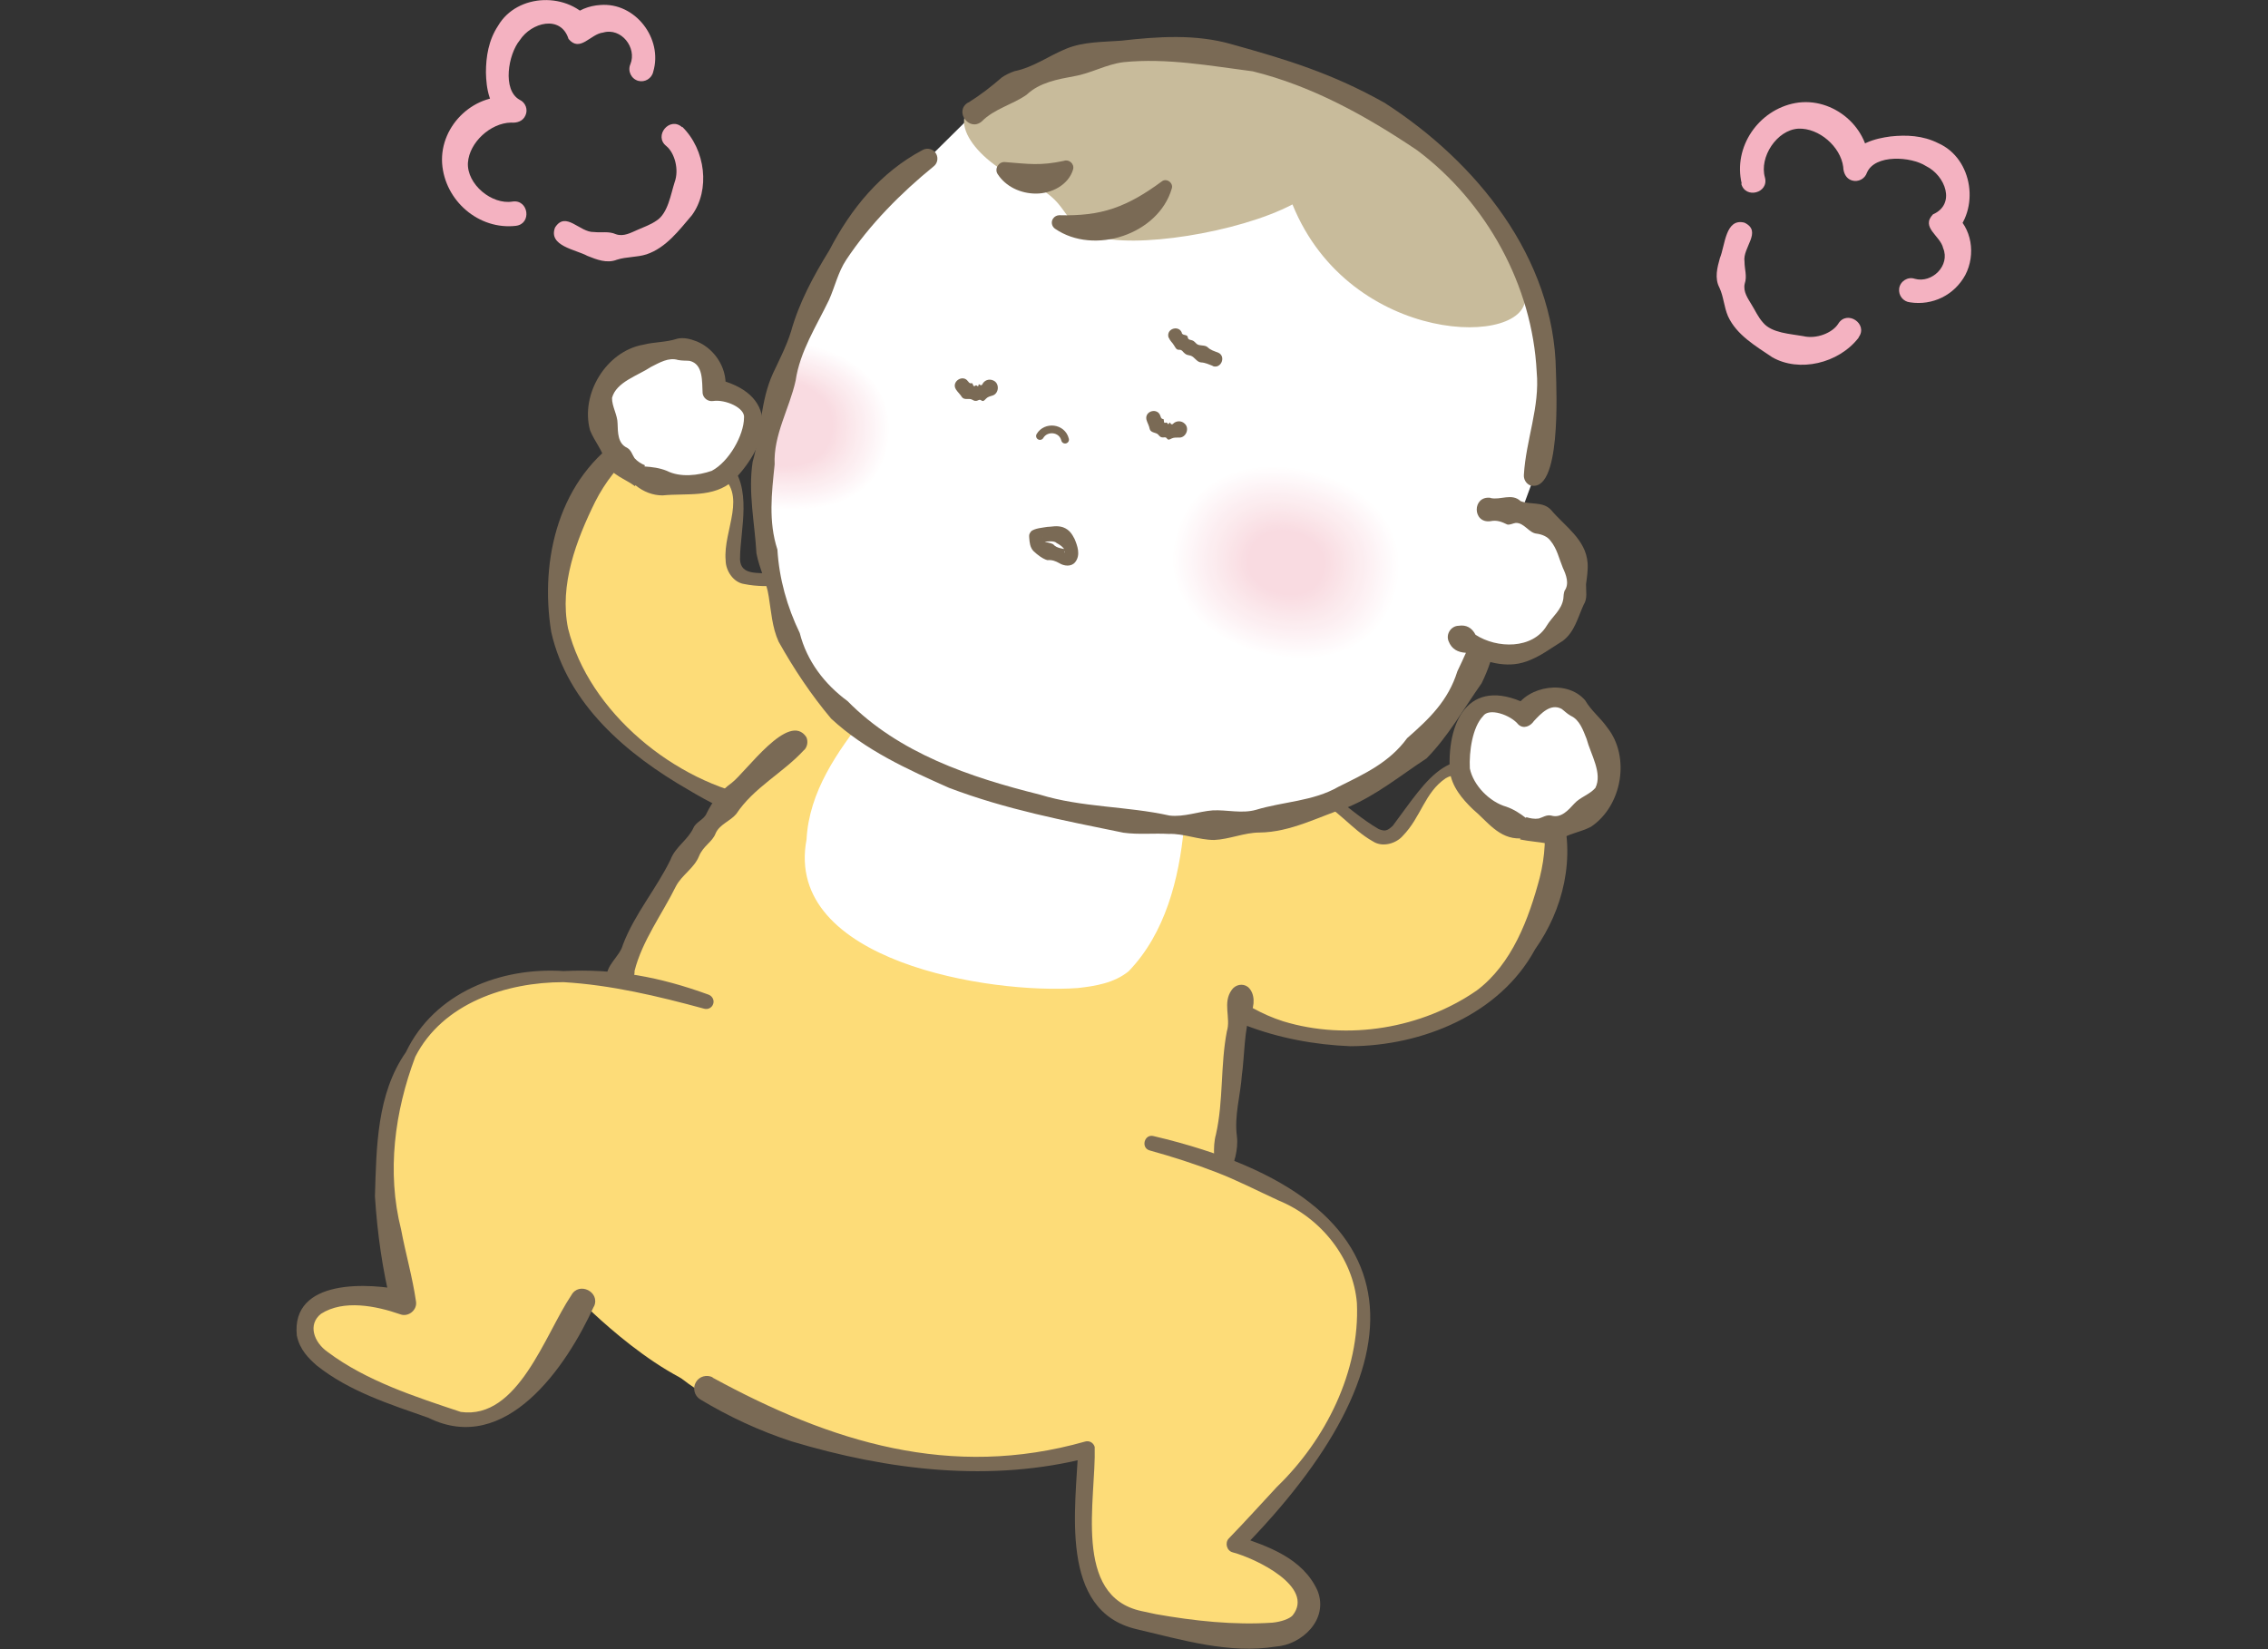 <svg width="220" height="160" viewBox="0 0 220 160" fill="none" xmlns="http://www.w3.org/2000/svg">
<rect x="0" y="0" width="220" height="160" fill="#333333" stroke="none"/>
<g clip-path="url(#clip0_1909_52843)">
<path d="M112.724 93.07C122.653 103.369 140.679 102.461 146.744 93.759C152.808 85.057 150.507 78.673 150.507 78.673C150.507 78.673 144.98 74.104 141.569 74.49C138.142 74.876 136.916 80.168 134.883 81.143C132.178 82.453 128.667 73.348 118.705 75.397C108.743 77.447 105.904 85.981 112.724 93.054V93.07Z" fill="#FDDC78"/>
<path d="M113.866 91.961C117.058 94.716 120.351 97.774 124.467 99.084C130.733 100.999 137.94 99.773 143.249 96.094C146.676 93.523 148.305 89.122 149.364 85.124C149.868 83.124 150.036 80.856 149.616 79.009L149.901 79.412C147.785 77.497 144.929 75.682 142.157 75.246C141.535 75.178 140.846 75.128 140.225 75.514C138.192 76.892 137.856 79.261 136.075 81.092C135.437 81.831 134.126 82.234 133.202 81.646C131.035 80.436 129.691 78.37 127.44 77.463C124.551 76.522 121.863 75.699 118.822 76.337C118.436 76.388 118.066 76.119 118.016 75.716C117.965 75.329 118.217 74.977 118.587 74.909C120.183 74.607 121.829 74.372 123.475 74.624C127.608 74.876 130.43 78.538 133.74 80.437C134.345 80.672 134.563 80.621 135.101 80.117C138.595 75.464 140.628 71.415 146.995 75.296C148.423 76.287 150.237 76.993 151.38 78.32C152.908 83.192 151.615 88.265 148.91 92.096C145.483 98.429 137.957 101.47 131.002 101.503C124.114 101.235 116.84 98.899 112.085 93.658C111.077 92.499 112.74 90.903 113.849 91.944L113.866 91.961Z" fill="#7A6A55"/>
<path d="M147.751 80.369C150.153 81.008 152.976 80.118 155.328 77.463C157.68 74.809 154.135 68.71 151.8 67.854C149.464 66.997 147.869 69.382 147.869 69.382C147.869 69.382 146.508 68.324 144.643 68.29C142.778 68.257 141.468 71.062 141.585 74.506C141.653 76.875 145.349 79.731 147.768 80.369H147.751Z" fill="white"/>
<path d="M148.038 79.277C148.424 79.395 148.844 79.479 149.264 79.412C149.667 79.294 150.02 79.025 150.474 79.126C151.431 79.412 152.137 78.588 152.708 77.967C153.263 77.345 154.22 77.076 154.758 76.438C155.463 75.01 154.304 73.196 153.901 71.684C153.565 70.844 153.229 69.836 152.372 69.45C151.986 69.231 151.717 68.945 151.482 68.778C150.423 68.206 149.483 69.214 148.794 69.954C148.458 70.457 147.786 70.76 147.282 70.29C146.526 69.349 144.409 68.626 143.855 69.483C142.83 70.558 142.494 72.91 142.578 74.557C142.914 76.186 144.476 77.799 146.123 78.269C146.845 78.521 147.433 78.908 148.021 79.361L148.055 79.244L148.038 79.277ZM147.483 81.344C145.384 81.411 144.258 79.664 142.864 78.504C141.856 77.53 140.814 76.32 140.629 74.792C140.36 69.517 142.813 65.451 148.525 68.525L146.946 68.778C148.206 66.493 152.053 65.922 153.767 67.954C154.371 68.979 155.245 69.634 155.9 70.575C158.168 73.414 157.362 78.185 154.321 80.218C153.246 80.772 152.087 80.873 151.062 81.612C150.793 81.764 150.474 81.831 150.171 81.848C149.264 81.68 148.357 81.629 147.45 81.444L147.483 81.327V81.344Z" fill="#7A6A55"/>
<path d="M80.149 78.757C65.903 79.983 52.9 67.467 54.043 56.917C55.185 46.367 61.115 43.074 61.115 43.074C61.115 43.074 68.289 43.259 70.607 45.796C72.925 48.349 70.389 53.12 71.279 55.22C72.455 57.975 81.09 53.423 87.239 61.52C93.388 69.618 89.927 77.917 80.133 78.757H80.149Z" fill="#FDDC78"/>
<path d="M80.284 80.351C75.462 81.006 70.792 79.041 66.794 76.638C60.83 73.211 55.051 68.339 53.471 61.317C52.329 54.295 54.194 46.315 60.678 42.233C62.426 41.981 64.223 42.636 65.97 42.821C67.55 43.173 69.196 43.61 70.624 44.77C73.077 47.239 71.783 51.372 71.783 54.278C71.85 55.857 73.564 55.521 74.773 55.656C77.949 55.941 81.594 55.42 84.366 57.436C85.828 58.344 86.97 59.637 87.995 60.931C88.247 61.233 88.196 61.687 87.877 61.939C87.558 62.208 87.088 62.123 86.836 61.804C84.92 59.301 82.233 58.108 79.326 57.168C76.991 56.496 74.639 57.168 72.203 56.664C71.111 56.512 70.389 55.337 70.389 54.362C70.12 51.422 72.64 47.894 69.65 45.945C67.264 44.45 63.921 43.946 61.082 43.997L61.569 43.879C60.04 45.022 58.679 46.819 57.739 48.667C55.907 52.38 54.244 56.748 55.101 60.964C57.117 69.095 65.483 75.933 73.614 77.378C75.781 77.814 77.965 77.882 80.183 77.915C81.695 77.915 81.796 80.234 80.284 80.368V80.351Z" fill="#7A6A55"/>
<path d="M62.105 46.165C59.871 45.073 58.325 42.536 58.309 38.991C58.292 35.447 64.961 33.178 67.296 34.069C69.632 34.959 69.245 37.798 69.245 37.798C69.245 37.798 70.976 37.882 72.387 39.092C73.798 40.302 72.958 43.258 70.606 45.795C68.993 47.525 64.34 47.257 62.105 46.148V46.165Z" fill="white"/>
<path d="M61.603 47.173C60.662 46.467 59.285 46.064 58.764 44.938C58.478 43.695 57.688 42.872 57.235 41.746C56.277 38.218 58.814 34.086 62.376 33.447C63.484 33.162 64.576 33.229 65.702 32.859C66.29 32.725 66.928 32.859 67.6 33.128C69.465 33.901 70.692 35.984 70.322 37.95L69.297 36.723C75.614 38.135 74.807 42.855 71.128 46.635C69.18 48.332 66.626 47.828 64.274 48.063C63.35 48.063 62.426 47.727 61.636 47.072L61.586 47.19L61.603 47.173ZM62.544 45.258C63.266 45.308 63.972 45.392 64.677 45.678C66.004 46.349 67.735 46.131 69.045 45.678C70.725 44.787 72.153 42.217 72.17 40.554C72.321 39.579 70.356 38.722 69.163 38.907C68.675 38.974 68.222 38.638 68.155 38.151C68.088 37.026 68.239 35.329 66.895 35.01C66.592 34.976 66.206 35.01 65.769 34.926C64.862 34.64 63.955 35.194 63.148 35.598C61.855 36.455 59.772 37.059 59.368 38.605C59.352 39.428 59.906 40.268 59.906 41.091C59.94 41.931 59.906 43.023 60.83 43.443C61.233 43.678 61.317 44.098 61.552 44.451C61.838 44.77 62.191 44.989 62.56 45.14L62.51 45.258H62.544Z" fill="#7A6A55"/>
<path d="M77.325 71.851C61.92 83.309 54.007 105.081 56.628 118.202C59.249 131.322 69.16 138.311 84.902 141.234C100.643 144.157 115.511 140.948 117.258 128.113C119.005 115.278 119.291 95.757 122.499 87.878C125.708 79.999 98.879 55.807 77.308 71.851H77.325Z" fill="#FDDC78"/>
<path d="M116.152 127.963C116.018 124.62 117.227 121.394 117.042 118.034C117.11 117.043 117.765 116.085 117.597 115.061C117.395 114.053 117.966 113.095 117.765 112.054C117.748 111.382 117.765 110.71 117.95 110.054C118.689 106.778 118.37 103.368 119.008 100.059C119.411 98.765 118.571 97.287 119.478 96.043C119.831 95.523 120.553 95.371 121.057 95.758C121.763 96.379 121.713 97.572 121.309 98.345C120.705 99.538 120.688 102.915 120.469 104.258C120.335 106.258 119.713 108.223 119.982 110.239C120.066 110.911 119.982 111.583 119.831 112.238C119.478 113.229 119.865 114.271 119.512 115.229C119.176 116.203 119.663 117.261 119.562 118.253C119.529 118.925 119.361 119.58 119.226 120.235C118.706 121.999 119.764 129.626 116.874 128.954C116.421 128.803 116.135 128.383 116.102 127.946L116.152 127.963Z" fill="#7A6A55"/>
<path d="M78 72.759C75.933 75.01 73.128 76.388 71.414 78.975C70.843 79.663 69.785 79.983 69.415 80.856C69.113 81.679 68.206 82.066 67.802 83.074C67.332 84.233 66.139 84.888 65.568 85.98C64.224 88.702 62.292 91.272 61.553 94.195C61.62 95.741 59.319 97.152 58.848 95.085C58.663 93.641 60.108 92.868 60.428 91.642C61.57 88.651 63.67 86.232 65.047 83.393C65.501 82.167 66.727 81.495 67.265 80.319C67.534 79.714 68.29 79.529 68.542 78.907C69.113 77.731 69.886 76.74 70.961 75.968C72.372 74.892 76.522 68.945 78.218 71.516C78.403 71.936 78.319 72.423 78.034 72.742L78 72.759Z" fill="#7A6A55"/>
<path d="M89.979 66.425C82.402 68.726 77.665 79.915 78.942 85.358C80.924 93.758 104.796 98.21 109.399 93.422C114.003 88.634 115.649 77.781 113.179 73.01C110.71 68.239 97.539 64.123 89.962 66.425H89.979Z" fill="white"/>
<path d="M90.179 67.063C84.064 69.197 80.872 75.664 79.528 81.628C78.369 86.282 81.964 89.205 85.71 90.969C91.389 93.892 98.041 95.219 104.408 94.648C108.995 94.53 111.414 90.549 112.624 86.55C113.867 82.502 114.32 77.949 113.01 74.018C112.372 72.12 110.54 70.843 108.726 69.801C103.232 66.777 96.042 65.635 90.179 67.063ZM89.81 65.853C96.143 63.821 103.484 66.021 109.28 68.793C114.051 71.011 115.261 75.412 114.841 80.301C114.371 85.257 113.043 90.532 109.482 94.228C108.088 95.37 106.24 95.673 104.543 95.858C96.109 96.479 76 93.287 78.235 81.443C78.487 76.79 81.208 72.96 83.98 69.398C85.509 67.819 87.777 66.341 89.81 65.853Z" fill="white"/>
<path d="M94.614 10.834C102.476 4.837 111.968 3.19 122.854 6.265C139.99 11.103 153.967 27.18 148.793 46.315L144.694 57.436C144.694 65.937 135.908 83.526 108.39 79.494C79.696 75.294 76.521 62.795 75.395 57.924C73.631 50.313 71.783 44.165 80.301 26.626C84.047 18.898 90.044 15.37 90.044 15.37L94.631 10.834H94.614Z" fill="white"/>
<path d="M113.917 51.925C112.338 57.687 116.605 62.072 122.585 63.5C128.566 64.945 134.194 63.063 135.572 57.133C136.949 51.203 132.884 46.986 126.903 45.558C120.922 44.113 115.362 46.297 113.917 51.925Z" fill="white"/>
<path d="M114.12 51.976C112.575 57.637 116.758 61.938 122.638 63.349C128.501 64.76 134.028 62.912 135.389 57.083C136.749 51.253 132.751 47.121 126.871 45.709C121.008 44.298 115.548 46.432 114.12 51.976Z" fill="#FFFEFE"/>
<path d="M114.304 52.026C112.792 57.586 116.891 61.803 122.654 63.197C128.416 64.575 133.842 62.777 135.169 57.049C136.497 51.32 132.582 47.271 126.82 45.877C121.058 44.499 115.699 46.583 114.304 52.026Z" fill="#FFFDFD"/>
<path d="M114.504 52.076C113.025 57.536 117.041 61.669 122.702 63.029C128.364 64.39 133.672 62.609 134.983 56.998C136.293 51.387 132.446 47.406 126.784 46.045C121.123 44.684 115.865 46.734 114.504 52.076Z" fill="#FFFCFD"/>
<path d="M114.688 52.126C113.227 57.468 117.191 61.534 122.735 62.878C128.279 64.205 133.504 62.475 134.781 56.964C136.057 51.454 132.277 47.557 126.734 46.213C121.19 44.885 116.032 46.901 114.688 52.126Z" fill="#FEFBFC"/>
<path d="M114.892 52.176C113.464 57.418 117.344 61.416 122.788 62.727C128.231 64.037 133.354 62.324 134.614 56.931C135.874 51.521 132.162 47.691 126.719 46.381C121.276 45.07 116.219 47.053 114.892 52.176Z" fill="#FEFAFB"/>
<path d="M115.076 52.227C113.681 57.368 117.478 61.282 122.803 62.559C128.129 63.836 133.152 62.173 134.395 56.864C135.622 51.572 131.993 47.809 126.667 46.532C121.325 45.255 116.369 47.187 115.076 52.227Z" fill="#FEF9FA"/>
<path d="M115.277 52.26C113.899 57.3 117.628 61.13 122.853 62.39C128.078 63.65 133 62.004 134.21 56.813C135.419 51.622 131.858 47.943 126.633 46.683C121.408 45.423 116.553 47.321 115.277 52.26Z" fill="#FEF8F9"/>
<path d="M115.48 52.312C114.136 57.251 117.782 60.998 122.905 62.224C128.029 63.45 132.851 61.854 134.027 56.764C135.203 51.674 131.725 48.079 126.601 46.852C121.477 45.626 116.723 47.491 115.48 52.312Z" fill="#FEF7F9"/>
<path d="M115.664 52.363C114.354 57.201 117.915 60.863 122.938 62.073C127.961 63.282 132.665 61.703 133.824 56.73C134.984 51.758 131.573 48.23 126.55 47.02C121.544 45.811 116.873 47.642 115.664 52.363Z" fill="#FEF6F8"/>
<path d="M115.865 52.412C114.571 57.15 118.066 60.745 122.971 61.921C127.877 63.097 132.497 61.551 133.622 56.696C134.748 51.841 131.421 48.364 126.516 47.188C121.61 46.012 117.041 47.792 115.865 52.412Z" fill="#FDF5F7"/>
<path d="M116.049 52.462C114.789 57.082 118.199 60.61 123.004 61.752C127.809 62.894 132.311 61.399 133.42 56.628C134.528 51.857 131.269 48.48 126.465 47.338C121.66 46.179 117.208 47.926 116.049 52.462Z" fill="#FDF4F6"/>
<path d="M116.251 52.514C115.025 57.033 118.368 60.477 123.055 61.602C127.742 62.728 132.161 61.249 133.253 56.596C134.345 51.942 131.136 48.633 126.449 47.507C121.762 46.382 117.394 48.078 116.251 52.514Z" fill="#FDF3F5"/>
<path d="M116.437 52.547C115.227 56.965 118.503 60.325 123.089 61.434C127.676 62.542 131.993 61.098 133.051 56.545C134.11 51.992 130.985 48.767 126.399 47.658C121.813 46.549 117.545 48.229 116.437 52.547Z" fill="#FDF2F4"/>
<path d="M116.64 52.596C115.464 56.914 118.656 60.19 123.125 61.265C127.594 62.34 131.81 60.929 132.852 56.494C133.893 52.042 130.836 48.901 126.367 47.825C121.882 46.75 117.732 48.38 116.64 52.596Z" fill="#FDF1F4"/>
<path d="M116.824 52.647C115.682 56.864 118.79 60.056 123.158 61.114C127.525 62.172 131.641 60.795 132.649 56.46C133.657 52.126 130.684 49.052 126.316 47.993C121.948 46.935 117.882 48.531 116.824 52.647Z" fill="#FDF0F3"/>
<path d="M117.025 52.698C115.899 56.814 118.94 59.938 123.207 60.963C127.474 61.988 131.489 60.644 132.464 56.41C133.455 52.177 130.549 49.17 126.282 48.145C122.014 47.12 118.05 48.666 117.025 52.698Z" fill="#FCEFF2"/>
<path d="M117.224 52.748C116.133 56.763 119.089 59.803 123.256 60.794C127.405 61.786 131.319 60.492 132.277 56.359C133.235 52.227 130.412 49.304 126.246 48.312C122.08 47.321 118.232 48.816 117.224 52.748Z" fill="#FCEEF1"/>
<path d="M117.412 52.798C116.354 56.696 119.227 59.669 123.292 60.644C127.341 61.618 131.154 60.341 132.095 56.326C133.036 52.311 130.281 49.455 126.215 48.481C122.15 47.506 118.403 48.985 117.412 52.798Z" fill="#FCEDF0"/>
<path d="M117.612 52.833C116.571 56.63 119.393 59.519 123.324 60.477C127.272 61.418 130.968 60.191 131.892 56.277C132.799 52.363 130.111 49.591 126.18 48.633C122.249 47.675 118.57 49.12 117.612 52.833Z" fill="#FCEDF0"/>
<path d="M117.796 52.883C116.788 56.579 119.527 59.384 123.357 60.308C127.187 61.232 130.799 60.023 131.69 56.226C132.58 52.412 129.959 49.724 126.129 48.8C122.299 47.876 118.72 49.271 117.796 52.883Z" fill="#FCECEF"/>
<path d="M118 52.934C117.025 56.529 119.68 59.267 123.409 60.157C127.139 61.048 130.65 59.889 131.507 56.176C132.363 52.48 129.827 49.842 126.097 48.952C122.368 48.062 118.907 49.406 118 52.934Z" fill="#FCEBEE"/>
<path d="M118.185 52.984C117.227 56.479 119.815 59.133 123.443 60.007C127.072 60.88 130.466 59.738 131.306 56.143C132.146 52.547 129.676 49.994 126.047 49.12C122.419 48.247 119.059 49.574 118.185 52.984Z" fill="#FBEAED"/>
<path d="M118.385 53.034C117.461 56.428 119.964 58.998 123.475 59.838C126.986 60.678 130.296 59.586 131.102 56.092C131.908 52.597 129.523 50.128 126.012 49.288C122.501 48.448 119.225 49.725 118.385 53.034Z" fill="#FBE9EC"/>
<path d="M118.569 53.084C117.678 56.377 120.097 58.864 123.508 59.687C126.918 60.51 130.127 59.435 130.9 56.058C131.689 52.681 129.371 50.279 125.96 49.456C122.55 48.633 119.392 49.876 118.569 53.084Z" fill="#FBE8EC"/>
<path d="M118.773 53.117C117.9 56.292 120.252 58.712 123.561 59.518C126.854 60.307 129.962 59.283 130.735 56.007C131.491 52.731 129.256 50.413 125.947 49.606C122.637 48.8 119.58 50.009 118.773 53.117Z" fill="#FBE7EB"/>
<path d="M118.957 53.168C118.117 56.242 120.385 58.578 123.594 59.35C126.786 60.123 129.793 59.115 130.532 55.94C131.271 52.765 129.104 50.531 125.896 49.758C122.687 48.985 119.73 50.144 118.957 53.168Z" fill="#FBE6EA"/>
<path d="M119.16 53.218C118.354 56.192 120.554 58.46 123.629 59.199C126.72 59.938 129.609 58.964 130.332 55.906C131.037 52.849 128.937 50.665 125.863 49.925C122.789 49.186 119.916 50.312 119.16 53.218Z" fill="#FBE5E9"/>
<path d="M119.361 53.268C118.571 56.141 120.705 58.325 123.678 59.03C126.652 59.753 129.457 58.812 130.146 55.855C130.835 52.898 128.802 50.798 125.829 50.093C122.855 49.387 120.083 50.462 119.361 53.268Z" fill="#FAE4E8"/>
<path d="M119.545 53.318C118.789 56.09 120.838 58.19 123.711 58.879C126.584 59.568 129.289 58.661 129.944 55.822C130.616 52.966 128.65 50.95 125.777 50.261C122.905 49.572 120.234 50.614 119.545 53.318Z" fill="#FAE3E7"/>
<path d="M119.748 53.369C119.026 56.04 120.991 58.056 123.763 58.728C126.535 59.4 129.122 58.526 129.761 55.788C130.399 53.05 128.518 51.101 125.746 50.429C122.974 49.757 120.42 50.765 119.748 53.369Z" fill="#FAE2E7"/>
<path d="M119.93 53.42C119.224 55.99 121.122 57.922 123.777 58.56C126.431 59.199 128.934 58.359 129.556 55.721C130.177 53.084 128.363 51.219 125.709 50.581C123.054 49.942 120.585 50.9 119.93 53.42Z" fill="#FAE1E6"/>
<path d="M120.133 53.455C119.461 55.907 121.275 57.789 123.829 58.394C126.383 59.015 128.785 58.209 129.373 55.672C129.961 53.136 128.23 51.338 125.677 50.733C123.123 50.112 120.755 51.052 120.133 53.455Z" fill="#FAE0E5"/>
<path d="M120.317 53.505C119.679 55.856 121.409 57.654 123.862 58.242C126.298 58.83 128.599 58.057 129.17 55.638C129.742 53.219 128.078 51.489 125.626 50.901C123.19 50.312 120.905 51.203 120.317 53.505Z" fill="#FADFE4"/>
<path d="M120.521 53.554C119.899 55.805 121.579 57.519 123.914 58.073C126.25 58.628 128.45 57.905 128.988 55.587C129.526 53.269 127.93 51.622 125.594 51.068C123.259 50.514 121.092 51.353 120.521 53.554Z" fill="#F9DEE3"/>
<path d="M120.705 53.605C120.117 55.755 121.713 57.385 123.93 57.922C126.165 58.46 128.248 57.754 128.769 55.553C129.29 53.353 127.761 51.773 125.543 51.236C123.309 50.698 121.242 51.505 120.705 53.605Z" fill="#F9DDE3"/>
<path d="M120.904 53.656C120.35 55.705 121.862 57.251 123.979 57.772C126.096 58.276 128.095 57.621 128.582 55.504C129.069 53.387 127.624 51.909 125.508 51.388C123.391 50.884 121.408 51.657 120.904 53.656Z" fill="#F9DCE2"/>
<path d="M121.105 53.706C120.568 55.655 122.013 57.117 124.028 57.604C126.044 58.091 127.943 57.453 128.396 55.453C128.85 53.454 127.489 52.043 125.473 51.556C123.457 51.069 121.593 51.808 121.105 53.706Z" fill="#F9DBE1"/>
<path d="M74.874 40.821C73.766 46.012 75.026 49.439 75.026 49.439C80.469 49.876 85.29 48.499 86.231 43.156C87.172 37.831 83.358 34.286 77.982 33.295C77.982 33.295 75.882 35.748 74.858 40.821H74.874Z" fill="white"/>
<path d="M74.874 40.822C73.766 45.946 75.026 49.323 75.026 49.323C80.401 49.759 85.156 48.382 86.08 43.123C87.004 37.865 83.241 34.371 77.949 33.397C77.949 33.397 75.866 35.816 74.874 40.822Z" fill="#FFFEFE"/>
<path d="M74.875 40.821C73.783 45.877 75.026 49.204 75.026 49.204C80.335 49.641 85.022 48.28 85.946 43.089C86.87 37.898 83.14 34.454 77.915 33.496C77.915 33.496 75.866 35.882 74.875 40.821Z" fill="#FFFDFD"/>
<path d="M74.875 40.822C73.8 45.811 75.026 49.087 75.026 49.087C80.251 49.507 84.888 48.18 85.795 43.056C86.702 37.932 83.04 34.538 77.882 33.598C77.882 33.598 75.866 35.95 74.892 40.822H74.875Z" fill="#FFFCFD"/>
<path d="M74.876 40.82C73.817 45.743 75.027 48.985 75.027 48.985C80.184 49.405 84.754 48.078 85.644 43.038C86.534 37.981 82.923 34.638 77.832 33.697C77.832 33.697 75.833 36.016 74.876 40.82Z" fill="#FEFBFC"/>
<path d="M74.876 40.821C73.834 45.676 75.027 48.868 75.027 48.868C80.117 49.288 84.62 47.978 85.493 43.005C86.367 38.032 82.805 34.723 77.782 33.799C77.782 33.799 75.817 36.084 74.876 40.821Z" fill="#FEFAFB"/>
<path d="M74.876 40.822C73.851 45.593 75.011 48.751 75.011 48.751C80.034 49.154 84.469 47.878 85.342 42.972C86.216 38.067 82.688 34.808 77.749 33.9C77.749 33.9 75.817 36.151 74.876 40.822Z" fill="#FEF9FA"/>
<path d="M74.873 40.822C73.865 45.526 75.007 48.634 75.007 48.634C79.946 49.037 84.331 47.777 85.188 42.939C86.044 38.1 82.584 34.892 77.695 33.984C77.695 33.984 75.78 36.202 74.856 40.822H74.873Z" fill="#FEF8F9"/>
<path d="M74.873 40.821C73.882 45.458 75.007 48.532 75.007 48.532C79.879 48.936 84.197 47.676 85.037 42.921C85.877 38.15 82.466 34.992 77.662 34.102C77.662 34.102 75.78 36.302 74.873 40.838V40.821Z" fill="#FEF7F9"/>
<path d="M74.873 40.821C73.882 45.391 75.007 48.415 75.007 48.415C79.812 48.801 84.062 47.575 84.886 42.871C85.709 38.167 82.349 35.059 77.611 34.185C77.611 34.185 75.763 36.353 74.856 40.821H74.873Z" fill="#FEF6F8"/>
<path d="M74.873 40.821C73.899 45.324 75.008 48.297 75.008 48.297C79.745 48.684 83.928 47.474 84.752 42.837C85.575 38.201 82.249 35.143 77.595 34.27C77.595 34.27 75.764 36.403 74.89 40.805L74.873 40.821Z" fill="#FDF5F7"/>
<path d="M74.874 40.821C73.916 45.256 75.008 48.196 75.008 48.196C79.662 48.582 83.794 47.39 84.601 42.82C85.407 38.267 82.148 35.227 77.545 34.387C77.545 34.387 75.747 36.487 74.874 40.821Z" fill="#FDF4F6"/>
<path d="M74.874 40.822C73.933 45.19 75.009 48.079 75.009 48.079C79.595 48.449 83.66 47.273 84.45 42.787C85.24 38.302 82.031 35.312 77.512 34.488C77.512 34.488 75.731 36.555 74.891 40.822H74.874Z" fill="#FDF3F5"/>
<path d="M74.875 40.821C73.951 45.121 75.009 47.96 75.009 47.96C79.528 48.33 83.526 47.171 84.299 42.752C85.072 38.334 81.914 35.394 77.462 34.588C77.462 34.588 75.715 36.621 74.875 40.821Z" fill="#FDF2F4"/>
<path d="M74.875 40.821C73.968 45.054 75.009 47.843 75.009 47.843C79.445 48.212 83.392 47.07 84.165 42.719C84.938 38.368 81.813 35.478 77.428 34.672C77.428 34.672 75.715 36.671 74.875 40.804V40.821Z" fill="#FDF1F4"/>
<path d="M74.875 40.822C73.985 44.988 74.993 47.744 74.993 47.744C79.361 48.096 83.241 46.988 83.997 42.704C84.753 38.42 81.696 35.581 77.378 34.791C77.378 34.791 75.682 36.757 74.875 40.839V40.822Z" fill="#FDF0F3"/>
<path d="M74.876 40.821C74.002 44.92 74.993 47.625 74.993 47.625C79.294 47.978 83.107 46.869 83.847 42.669C84.586 38.452 81.579 35.663 77.328 34.891C77.328 34.891 75.665 36.823 74.859 40.838L74.876 40.821Z" fill="#FCEFF2"/>
<path d="M74.876 40.821C74.002 44.853 74.993 47.507 74.993 47.507C79.227 47.86 82.973 46.768 83.695 42.635C84.418 38.502 81.461 35.747 77.295 34.975C77.295 34.975 75.665 36.873 74.876 40.821Z" fill="#FCEEF1"/>
<path d="M74.876 40.822C74.019 44.786 74.994 47.39 74.994 47.39C79.143 47.726 82.839 46.668 83.561 42.602C84.284 38.537 81.361 35.832 77.261 35.076C77.261 35.076 75.649 36.941 74.876 40.822Z" fill="#FCEDF0"/>
<path d="M74.876 40.821C74.036 44.718 74.994 47.288 74.994 47.288C79.076 47.624 82.705 46.583 83.411 42.568C84.116 38.553 81.26 35.915 77.228 35.176C77.228 35.176 75.649 37.007 74.893 40.821H74.876Z" fill="#FCEDF0"/>
<path d="M74.873 40.821C74.05 44.651 74.99 47.171 74.99 47.171C79.005 47.507 82.567 46.465 83.256 42.534C83.945 38.603 81.139 35.999 77.174 35.26C77.174 35.26 75.629 37.074 74.873 40.804V40.821Z" fill="#FCECEF"/>
<path d="M74.873 40.821C74.067 44.584 74.991 47.054 74.991 47.054C78.939 47.373 82.433 46.365 83.105 42.501C83.794 38.637 81.022 36.084 77.141 35.361C77.141 35.361 75.612 37.142 74.89 40.804L74.873 40.821Z" fill="#FCEBEE"/>
<path d="M74.874 40.821C74.084 44.517 74.991 46.953 74.991 46.953C78.855 47.272 82.299 46.281 82.971 42.484C83.643 38.687 80.921 36.184 77.108 35.478C77.108 35.478 75.613 37.226 74.89 40.821H74.874Z" fill="#FBEAED"/>
<path d="M74.874 40.822C74.101 44.45 74.975 46.836 74.975 46.836C78.771 47.138 82.148 46.181 82.803 42.451C83.459 38.738 80.804 36.269 77.041 35.58C77.041 35.58 75.579 37.294 74.857 40.838L74.874 40.822Z" fill="#FBE9EC"/>
<path d="M74.874 40.822C74.101 44.383 74.975 46.718 74.975 46.718C78.704 47.021 82.014 46.063 82.652 42.417C83.29 38.772 80.686 36.353 77.007 35.664C77.007 35.664 75.563 37.344 74.874 40.822Z" fill="#FBE8EC"/>
<path d="M74.874 40.82C74.118 44.298 74.975 46.599 74.975 46.599C78.637 46.902 81.88 45.961 82.501 42.383C83.14 38.804 80.569 36.419 76.957 35.764C76.957 35.764 75.546 37.41 74.857 40.82H74.874Z" fill="#FBE7EB"/>
<path d="M74.875 40.822C74.135 44.232 74.975 46.5 74.975 46.5C78.554 46.786 81.746 45.879 82.35 42.367C82.972 38.856 80.452 36.521 76.924 35.883C76.924 35.883 75.53 37.496 74.875 40.839V40.822Z" fill="#FBE6EA"/>
<path d="M74.875 40.822C74.153 44.165 74.976 46.383 74.976 46.383C78.487 46.668 81.612 45.778 82.216 42.334C82.821 38.89 80.368 36.605 76.891 35.967C76.891 35.967 75.53 37.546 74.875 40.822Z" fill="#FBE5E9"/>
<path d="M74.875 40.821C74.17 44.097 74.976 46.264 74.976 46.264C78.42 46.549 81.478 45.659 82.066 42.299C82.654 38.922 80.251 36.688 76.858 36.066C76.858 36.066 75.531 37.612 74.892 40.821H74.875Z" fill="#FAE4E8"/>
<path d="M74.876 40.822C74.187 44.03 74.977 46.147 74.977 46.147C78.353 46.416 81.344 45.559 81.915 42.266C82.503 38.974 80.134 36.773 76.808 36.168C76.808 36.168 75.497 37.68 74.876 40.822Z" fill="#FAE3E7"/>
<path d="M74.876 40.822C74.204 43.963 74.977 46.046 74.977 46.046C78.27 46.315 81.193 45.475 81.764 42.233C82.335 38.99 80.017 36.857 76.775 36.252C76.775 36.252 75.498 37.73 74.876 40.805V40.822Z" fill="#FAE2E7"/>
<path d="M74.873 40.82C74.217 43.895 74.957 45.927 74.957 45.927C78.182 46.196 81.038 45.373 81.609 42.198C82.163 39.039 79.912 36.94 76.72 36.352C76.72 36.352 75.477 37.813 74.873 40.803V40.82Z" fill="#FAE1E6"/>
<path d="M74.873 40.821C74.217 43.828 74.957 45.81 74.957 45.81C78.115 46.062 80.903 45.256 81.458 42.165C81.996 39.074 79.795 37.024 76.67 36.453C76.67 36.453 75.444 37.881 74.856 40.821H74.873Z" fill="#FAE0E5"/>
<path d="M74.873 40.821C74.234 43.761 74.957 45.709 74.957 45.709C78.048 45.961 80.769 45.172 81.307 42.148C81.845 39.124 79.678 37.125 76.637 36.57C76.637 36.57 75.444 37.965 74.873 40.837V40.821Z" fill="#FADFE4"/>
<path d="M74.873 40.821C74.252 43.693 74.957 45.592 74.957 45.592C77.964 45.844 80.635 45.071 81.156 42.114C81.677 39.157 79.56 37.209 76.587 36.654C76.587 36.654 75.428 38.015 74.856 40.821H74.873Z" fill="#F9DEE3"/>
<path d="M74.874 40.821C74.269 43.627 74.958 45.475 74.958 45.475C77.898 45.71 80.501 44.954 81.022 42.081C81.526 39.209 79.477 37.293 76.57 36.756C76.57 36.756 75.428 38.083 74.89 40.821H74.874Z" fill="#F9DDE3"/>
<path d="M74.874 40.822C74.286 43.56 74.958 45.358 74.958 45.358C77.831 45.593 80.368 44.854 80.871 42.048C81.376 39.243 79.359 37.378 76.52 36.857C76.52 36.857 75.412 38.151 74.874 40.822Z" fill="#F9DCE2"/>
<path d="M74.874 40.821C74.303 43.492 74.958 45.256 74.958 45.256C77.764 45.491 80.234 44.769 80.721 42.031C81.208 39.292 79.242 37.478 76.487 36.957C76.487 36.957 75.412 38.217 74.891 40.821H74.874Z" fill="#F9DBE1"/>
<path d="M125.357 19.839C120.149 22.578 109.868 24.19 106.222 22.88C102.577 21.553 103.971 19.419 99.536 17.689C95.101 15.959 91.069 11.355 95.302 9.575C99.536 7.794 113.329 0.234 129.876 8.416C141.552 14.178 147.365 23.653 147.936 28.693C148.507 33.733 130.985 33.665 125.374 19.839H125.357Z" fill="#C8BB9B"/>
<path d="M113.664 18.294C112.371 22.746 106.121 24.795 102.341 22.191C102.022 21.973 101.921 21.519 102.156 21.2C102.291 20.999 102.526 20.881 102.761 20.881C104.693 20.931 106.407 20.763 108.019 20.209C109.632 19.655 111.094 18.781 112.69 17.605C113.143 17.235 113.849 17.739 113.664 18.294Z" fill="#7A6A55"/>
<path d="M104.09 16.446C103.637 17.958 101.99 18.782 100.495 18.782C98.983 18.782 97.555 18.093 96.782 16.9C96.43 16.396 96.867 15.674 97.471 15.724C99.84 15.909 100.898 16.094 103.2 15.606C103.704 15.422 104.242 15.909 104.09 16.43V16.446Z" fill="#7A6A55"/>
<path d="M145.768 57.436C145.533 60.477 145.079 63.551 143.719 66.289C141.971 68.759 140.493 71.43 138.376 73.581C135.856 75.227 133.521 77.159 130.732 78.318C127.927 79.225 125.222 80.737 122.181 80.771C120.703 80.771 119.275 81.426 117.78 81.493C116.285 81.493 114.823 80.855 113.378 80.905C111.917 80.821 110.438 80.989 108.977 80.788C103.147 79.595 97.654 78.553 92.06 76.436C88.061 74.656 83.929 72.791 80.619 69.717C78.67 67.398 77.007 64.895 75.529 62.258C74.89 60.863 74.806 59.301 74.571 57.89C74.37 56.462 73.647 55.151 73.378 53.69C73.21 50.75 72.555 47.743 73.009 44.803C73.832 41.947 73.748 38.889 74.991 36.201C75.613 34.874 76.285 33.581 76.722 32.186C77.528 29.313 78.889 26.81 80.451 24.273C82.534 20.258 85.407 16.714 89.506 14.546C89.977 14.294 90.564 14.463 90.816 14.933C91.035 15.353 90.934 15.857 90.564 16.142C87.423 18.696 84.349 21.787 82.081 25.214C81.291 26.407 80.989 27.818 80.418 29.095C79.191 31.648 77.595 34.084 77.175 36.94C76.57 39.662 75.008 42.199 75.142 45.055C74.857 47.827 74.521 50.599 75.411 53.32C75.579 56.142 76.352 58.881 77.578 61.417C78.267 64.139 79.981 66.374 82.215 68.02C87.188 73.076 94.109 75.412 100.863 77.092C104.945 78.352 109.296 78.2 113.446 79.124C114.857 79.292 116.268 78.721 117.646 78.62C119.023 78.553 120.451 78.956 121.829 78.57C124.483 77.764 127.373 77.747 129.825 76.336C132.362 75.076 134.764 73.984 136.495 71.615C138.645 69.733 140.476 67.986 141.367 65.13C142.509 62.728 143.735 60.158 143.567 57.419C143.5 55.941 145.768 55.924 145.718 57.419L145.768 57.436Z" fill="#7A6A55"/>
<path d="M144.591 49.441C154.15 49.239 155.141 58.966 149.396 62.578C145.263 65.165 141.164 61.452 141.164 61.452" fill="white"/>
<path d="M144.575 48.314C145.549 48.549 146.641 47.81 147.498 48.617C148.456 49.003 149.665 48.617 150.455 49.473C151.782 51.053 153.831 52.329 153.999 54.614C154.05 55.32 153.932 56.025 153.848 56.68C153.831 57.352 154.016 58.058 153.613 58.68C153.059 59.889 152.74 61.317 151.597 62.174C150.421 62.896 149.413 63.703 148.069 64.173C146.036 64.895 144.004 64.173 142.173 63.333C141.433 63.283 140.812 62.997 140.509 62.191C140.241 61.502 140.761 60.729 141.484 60.712C142.223 60.595 142.777 60.897 143.13 61.586C145.196 62.93 148.674 63.014 150.052 60.679C150.572 59.822 151.496 59.167 151.648 58.075C151.664 57.806 151.681 57.554 151.765 57.319C152.252 56.63 151.916 55.773 151.597 55.084C151.228 54.194 151.043 53.236 150.388 52.447C150.085 52.044 149.564 51.842 149.06 51.775C148.304 51.708 147.851 50.7 147.028 50.733C146.759 50.767 146.456 50.952 146.204 50.885C145.684 50.633 145.213 50.431 144.575 50.565C142.811 50.8 142.794 48.079 144.575 48.297V48.314Z" fill="#7A6A55"/>
<path d="M93.942 9.945C95.102 9.222 96.16 8.399 97.185 7.509C97.554 7.257 97.974 7.055 98.411 6.904C100.242 6.534 101.687 5.442 103.401 4.737C105.097 4.031 106.996 4.082 108.76 3.947C112.304 3.544 115.984 3.292 119.444 4.283C124.938 5.812 129.255 7.139 134.312 9.978C143.216 15.707 150.759 24.98 150.927 35.984C150.977 37.916 151.464 48.013 148.39 47.072C148.004 46.887 147.785 46.467 147.819 46.064C148.02 42.67 149.381 39.495 149.062 36.085C148.642 27.685 144.19 19.621 137.47 14.581C132.531 11.255 127.306 8.349 121.527 6.921C117.378 6.383 113.178 5.61 108.995 6.03C107.315 6.232 105.82 7.122 104.207 7.391C102.594 7.693 100.847 7.996 99.587 9.189C98.21 10.163 96.462 10.533 95.219 11.793C93.993 12.801 92.531 10.768 93.909 9.945H93.942Z" fill="#7A6A55"/>
<path d="M70.959 135.289C64.625 134.835 56.158 126.049 56.158 126.049C51.656 135.222 48.447 138.581 44.348 137.893C43.458 137.741 30.186 133.424 29.615 129.459C29.044 125.495 34.621 125.058 39.107 126.368C39.107 126.368 34.537 111.87 39.997 101.555C45.457 91.24 67.834 94.029 79.006 102.311C90.245 110.644 91.37 136.733 70.959 135.272V135.289Z" fill="#FDDC78"/>
<path d="M57.604 126.754C54.966 132.566 49.069 141.268 41.56 137.556C37.797 136.229 33.883 135.002 30.707 132.465C29.935 131.777 29.078 130.953 28.792 129.576C28.221 124.015 35.798 124.418 39.46 125.242L37.965 126.653C37.091 123.175 36.604 119.664 36.369 116.069C36.52 111.298 36.537 106.14 39.376 102.075C42.131 96.312 48.566 93.809 54.664 94.213C59.653 93.961 64.021 94.784 68.725 96.497C69.095 96.632 69.313 97.035 69.179 97.404C69.061 97.774 68.658 97.976 68.288 97.858C63.836 96.648 59.267 95.556 54.664 95.288C49.12 95.288 42.938 97.32 40.283 102.528C38.284 107.837 37.495 113.7 38.906 119.278C39.343 121.613 40.014 123.914 40.35 126.25C40.502 127.09 39.611 127.812 38.822 127.51C36.453 126.686 33.328 126.065 31.144 127.459C29.834 128.484 30.422 130.231 31.816 131.189C35.563 133.994 40.317 135.523 44.702 136.985C50.262 137.757 52.849 129.475 55.42 125.662C56.159 124.301 58.259 125.342 57.62 126.754H57.604Z" fill="#7A6A55"/>
<path d="M88.027 140.628C93.655 143.585 105.465 140.578 105.465 140.578C104.457 150.742 105.398 155.295 109.245 156.874C110.085 157.21 123.625 160.553 126.212 157.479C128.8 154.421 124.264 151.095 119.778 149.835C119.778 149.835 131.303 139.923 132.109 128.298C132.915 116.672 112.42 107.231 98.56 108.373C84.617 109.516 69.9 131.086 88.01 140.628H88.027Z" fill="#FDDC78"/>
<path d="M69.127 133.657C80.618 139.924 92.244 143.552 105.263 139.857C105.667 139.739 106.07 139.974 106.187 140.377C106.339 145.451 104.004 154.859 110.723 156.303L112.135 156.606C115.83 157.261 119.711 157.681 123.424 157.429C124.281 157.345 125.087 157.059 125.389 156.723C127.573 153.968 121.811 151.196 119.577 150.608C118.989 150.457 118.787 149.668 119.207 149.248C120.786 147.618 122.315 145.921 123.861 144.258C128.581 139.705 131.925 133.053 131.622 126.417C131.269 122.099 128.161 118.168 124.029 116.471C122.013 115.547 120.047 114.523 117.947 113.716C115.864 112.91 113.714 112.221 111.53 111.616C110.639 111.381 110.992 109.987 111.899 110.222C138.964 116.589 137.754 132.733 120.383 150.373L120.014 149.012C122.97 150.004 126.381 151.163 127.809 154.338C128.917 157.16 126.229 159.579 123.777 159.747C119.224 160.487 114.654 159.092 110.27 158.067C102.643 156.303 104.373 146.224 104.591 140.445L105.717 141.385C96.141 143.888 86.129 142.645 76.788 139.84C73.697 138.832 70.723 137.454 67.935 135.774C67.347 135.421 67.162 134.665 67.515 134.077C67.851 133.523 68.556 133.338 69.127 133.624V133.657Z" fill="#7A6A55"/>
<path d="M180.292 32.76C178.343 35.28 174.513 36.153 171.909 34.658C170.296 33.566 168.465 32.508 167.625 30.693C167.222 29.769 167.205 28.795 166.785 27.904C166.298 26.98 166.583 25.939 166.835 25.032C167.339 23.839 167.356 21.117 169.221 21.605C170.985 22.461 169.002 24.024 169.221 25.384C169.221 26.14 169.49 26.796 169.238 27.535C169.07 28.308 169.557 28.963 169.893 29.534C170.262 30.122 170.531 30.76 171.018 31.298C171.858 32.323 173.706 32.39 174.899 32.608C176.209 32.928 177.755 32.289 178.309 31.416C179.149 30.021 181.249 31.416 180.292 32.726V32.76Z" fill="#F4B2C1"/>
<path d="M168.951 17.825C168.094 14.263 170.581 10.652 174.159 9.996C177.838 9.341 181.45 12.432 181.282 16.179L178.98 15.607C180.106 13.877 181.887 13.44 183.382 13.239C184.911 13.071 186.523 13.138 188.019 13.894C191.395 15.389 192.101 20.345 189.413 22.865L189.48 20.681C191.311 22.092 191.664 24.713 190.639 26.678C189.581 28.627 187.464 29.669 185.28 29.333C184.608 29.265 184.138 28.661 184.222 27.989C184.323 27.283 185.062 26.813 185.734 27.048C187.414 27.518 189.195 25.754 188.489 24.074C188.22 22.865 186.288 22.075 187.498 20.799C189.749 19.807 188.707 17.035 186.826 16.111C185.364 15.171 181.87 14.952 181.097 16.75C180.896 17.355 180.257 17.691 179.636 17.506C179.048 17.321 178.812 16.75 178.796 16.195C178.544 14.23 176.444 12.399 174.445 12.483C172.361 12.6 170.631 15.238 171.202 17.22C171.605 18.732 169.287 19.337 168.901 17.808L168.951 17.825Z" fill="#F4B2C1"/>
<path d="M66.189 12.312C68.457 14.547 68.894 18.428 67.13 20.863C65.87 22.342 64.61 24.039 62.711 24.677C61.754 24.979 60.779 24.895 59.839 25.198C58.864 25.584 57.873 25.181 56.983 24.828C55.857 24.207 53.152 23.871 53.841 22.073C54.883 20.427 56.227 22.56 57.604 22.51C58.343 22.594 59.049 22.409 59.755 22.728C60.494 22.98 61.2 22.577 61.821 22.308C62.459 22.023 63.115 21.804 63.686 21.401C64.795 20.695 65.063 18.848 65.433 17.705C65.903 16.445 65.433 14.832 64.643 14.177C63.367 13.186 64.963 11.254 66.172 12.346L66.189 12.312Z" fill="#F4B2C1"/>
<path d="M50.077 21.906C46.448 22.343 43.138 19.47 42.886 15.841C42.651 12.112 46.129 8.869 49.825 9.457L49.001 11.675C47.405 10.364 47.17 8.533 47.137 7.038C47.137 5.509 47.389 3.897 48.313 2.502C50.177 -0.69 55.184 -0.824 57.384 2.133L55.234 1.813C56.024 0.957 57.149 0.553 58.224 0.486C61.618 0.201 64.323 3.745 63.365 6.954C63.231 7.609 62.559 8.013 61.92 7.845C61.231 7.66 60.862 6.887 61.148 6.232C61.803 4.619 60.257 2.653 58.51 3.157C57.267 3.292 56.276 5.123 55.15 3.779C54.411 1.427 51.555 2.149 50.413 3.913C49.304 5.257 48.699 8.718 50.396 9.676C50.984 9.944 51.236 10.633 50.967 11.204C50.715 11.776 50.127 11.944 49.573 11.893C47.59 11.927 45.524 13.808 45.389 15.791C45.272 17.874 47.708 19.89 49.724 19.554C51.269 19.335 51.605 21.704 50.06 21.906H50.077Z" fill="#F4B2C1"/>
<path d="M103.315 42.654C103.029 41.478 101.45 41.327 100.879 42.301" stroke="#7A6A55" stroke-width="0.75" stroke-linecap="round" stroke-linejoin="round"/>
<path d="M112.569 40.369C112.603 40.487 112.636 40.638 112.821 40.655C112.972 40.655 112.821 41.007 112.989 41.024C113.073 41.024 113.157 40.974 113.207 41.024C113.258 41.058 113.291 41.226 113.392 41.091C113.476 40.89 113.51 41.058 113.577 41.125C113.644 41.192 113.728 41.175 113.779 41.125C114.081 40.806 114.585 40.789 114.904 41.091C115.442 41.562 115.022 42.519 114.333 42.452C114.115 42.452 113.879 42.435 113.661 42.536C113.51 42.603 113.325 42.755 113.191 42.536C113.056 42.351 112.888 42.469 112.72 42.435C112.552 42.419 112.435 42.267 112.334 42.15C112.132 41.948 111.628 41.999 111.527 41.629C111.46 41.276 111.292 41.024 111.208 40.722C111.007 39.848 112.334 39.512 112.569 40.386V40.369Z" fill="#7A6A55"/>
<path d="M93.905 36.993C93.972 37.093 94.056 37.228 94.241 37.177C94.392 37.127 94.359 37.513 94.527 37.463C94.611 37.429 94.678 37.345 94.728 37.396C94.779 37.413 94.879 37.564 94.913 37.396C94.93 37.177 95.014 37.329 95.098 37.362C95.182 37.396 95.249 37.362 95.283 37.295C95.468 36.892 95.938 36.724 96.341 36.909C96.996 37.177 96.912 38.219 96.24 38.387C96.022 38.454 95.803 38.505 95.635 38.689C95.518 38.807 95.383 39.008 95.182 38.84C94.997 38.706 94.879 38.874 94.712 38.891C94.543 38.925 94.392 38.824 94.258 38.757C94.006 38.622 93.552 38.84 93.317 38.538C93.132 38.236 92.897 38.051 92.729 37.782C92.242 37.026 93.418 36.27 93.905 37.009V36.993Z" fill="#7A6A55"/>
<path d="M100.51 52.011C102.308 51.658 102.845 51.708 103.501 52.481C104.206 53.321 103.971 54.346 103.366 54.094C102.761 53.842 100.913 53.372 100.645 52.901C100.46 52.565 100.51 52.028 100.51 52.028V52.011Z" fill="white"/>
<path d="M100.039 51.523C100.459 51.238 101.097 51.204 101.584 51.12C102.004 51.12 102.491 50.952 103.113 51.154C103.751 51.389 104.003 51.843 104.239 52.296C104.491 52.901 104.86 53.842 104.289 54.547C103.903 55.018 103.197 54.917 102.743 54.631C102.407 54.447 102.055 54.295 101.601 54.346C101.164 54.228 100.66 53.859 100.24 53.456C99.904 53.086 99.871 52.615 99.837 52.179C99.837 52.028 99.77 51.859 100.005 51.574L100.039 51.54V51.523ZM101.03 52.464C101.215 52.296 101.215 51.843 101.181 52.162C101.181 52.279 101.181 52.481 101.231 52.565C101.231 52.582 101.231 52.515 101.198 52.515C101.416 52.615 101.819 52.632 102.155 52.8C102.542 53.254 103.147 53.187 103.667 53.388C103.583 53.355 103.331 53.388 103.264 53.506C103.214 53.59 103.231 53.623 103.247 53.607C103.499 53.271 102.676 52.767 102.491 52.683C102.29 52.447 101.584 52.515 101.198 52.582C100.845 52.632 101.063 52.649 101.03 52.447V52.464Z" fill="#7A6A55"/>
<path d="M117.877 34.843C114.231 33.448 113.996 32.541 113.996 32.541L117.877 34.843Z" fill="white"/>
<path d="M117.641 35.497C117.272 35.362 116.919 35.178 116.499 35.161C116.079 35.127 115.877 34.623 115.491 34.506C115.289 34.455 115.071 34.438 114.92 34.287C114.752 34.17 114.668 33.918 114.399 33.935C114.097 33.968 114.013 33.699 113.878 33.498C113.66 33.145 113.576 33.195 113.341 32.708C113.122 31.835 114.449 31.499 114.668 32.372C114.584 32.187 114.634 32.355 114.668 32.372C114.819 32.574 115.205 32.423 115.222 32.759C115.273 32.994 115.508 32.96 115.659 33.027C115.827 33.078 115.945 33.246 116.079 33.363C116.365 33.599 116.852 33.431 117.137 33.683C117.423 33.968 117.792 34.069 118.145 34.203C118.968 34.539 118.464 35.833 117.625 35.514L117.641 35.497Z" fill="#7A6A55"/>
</g>
<defs>
<clipPath id="clip0_1909_52843">
<rect width="162.486" height="160" fill="white" transform="translate(28.758)"/>
</clipPath>
</defs>
</svg>
